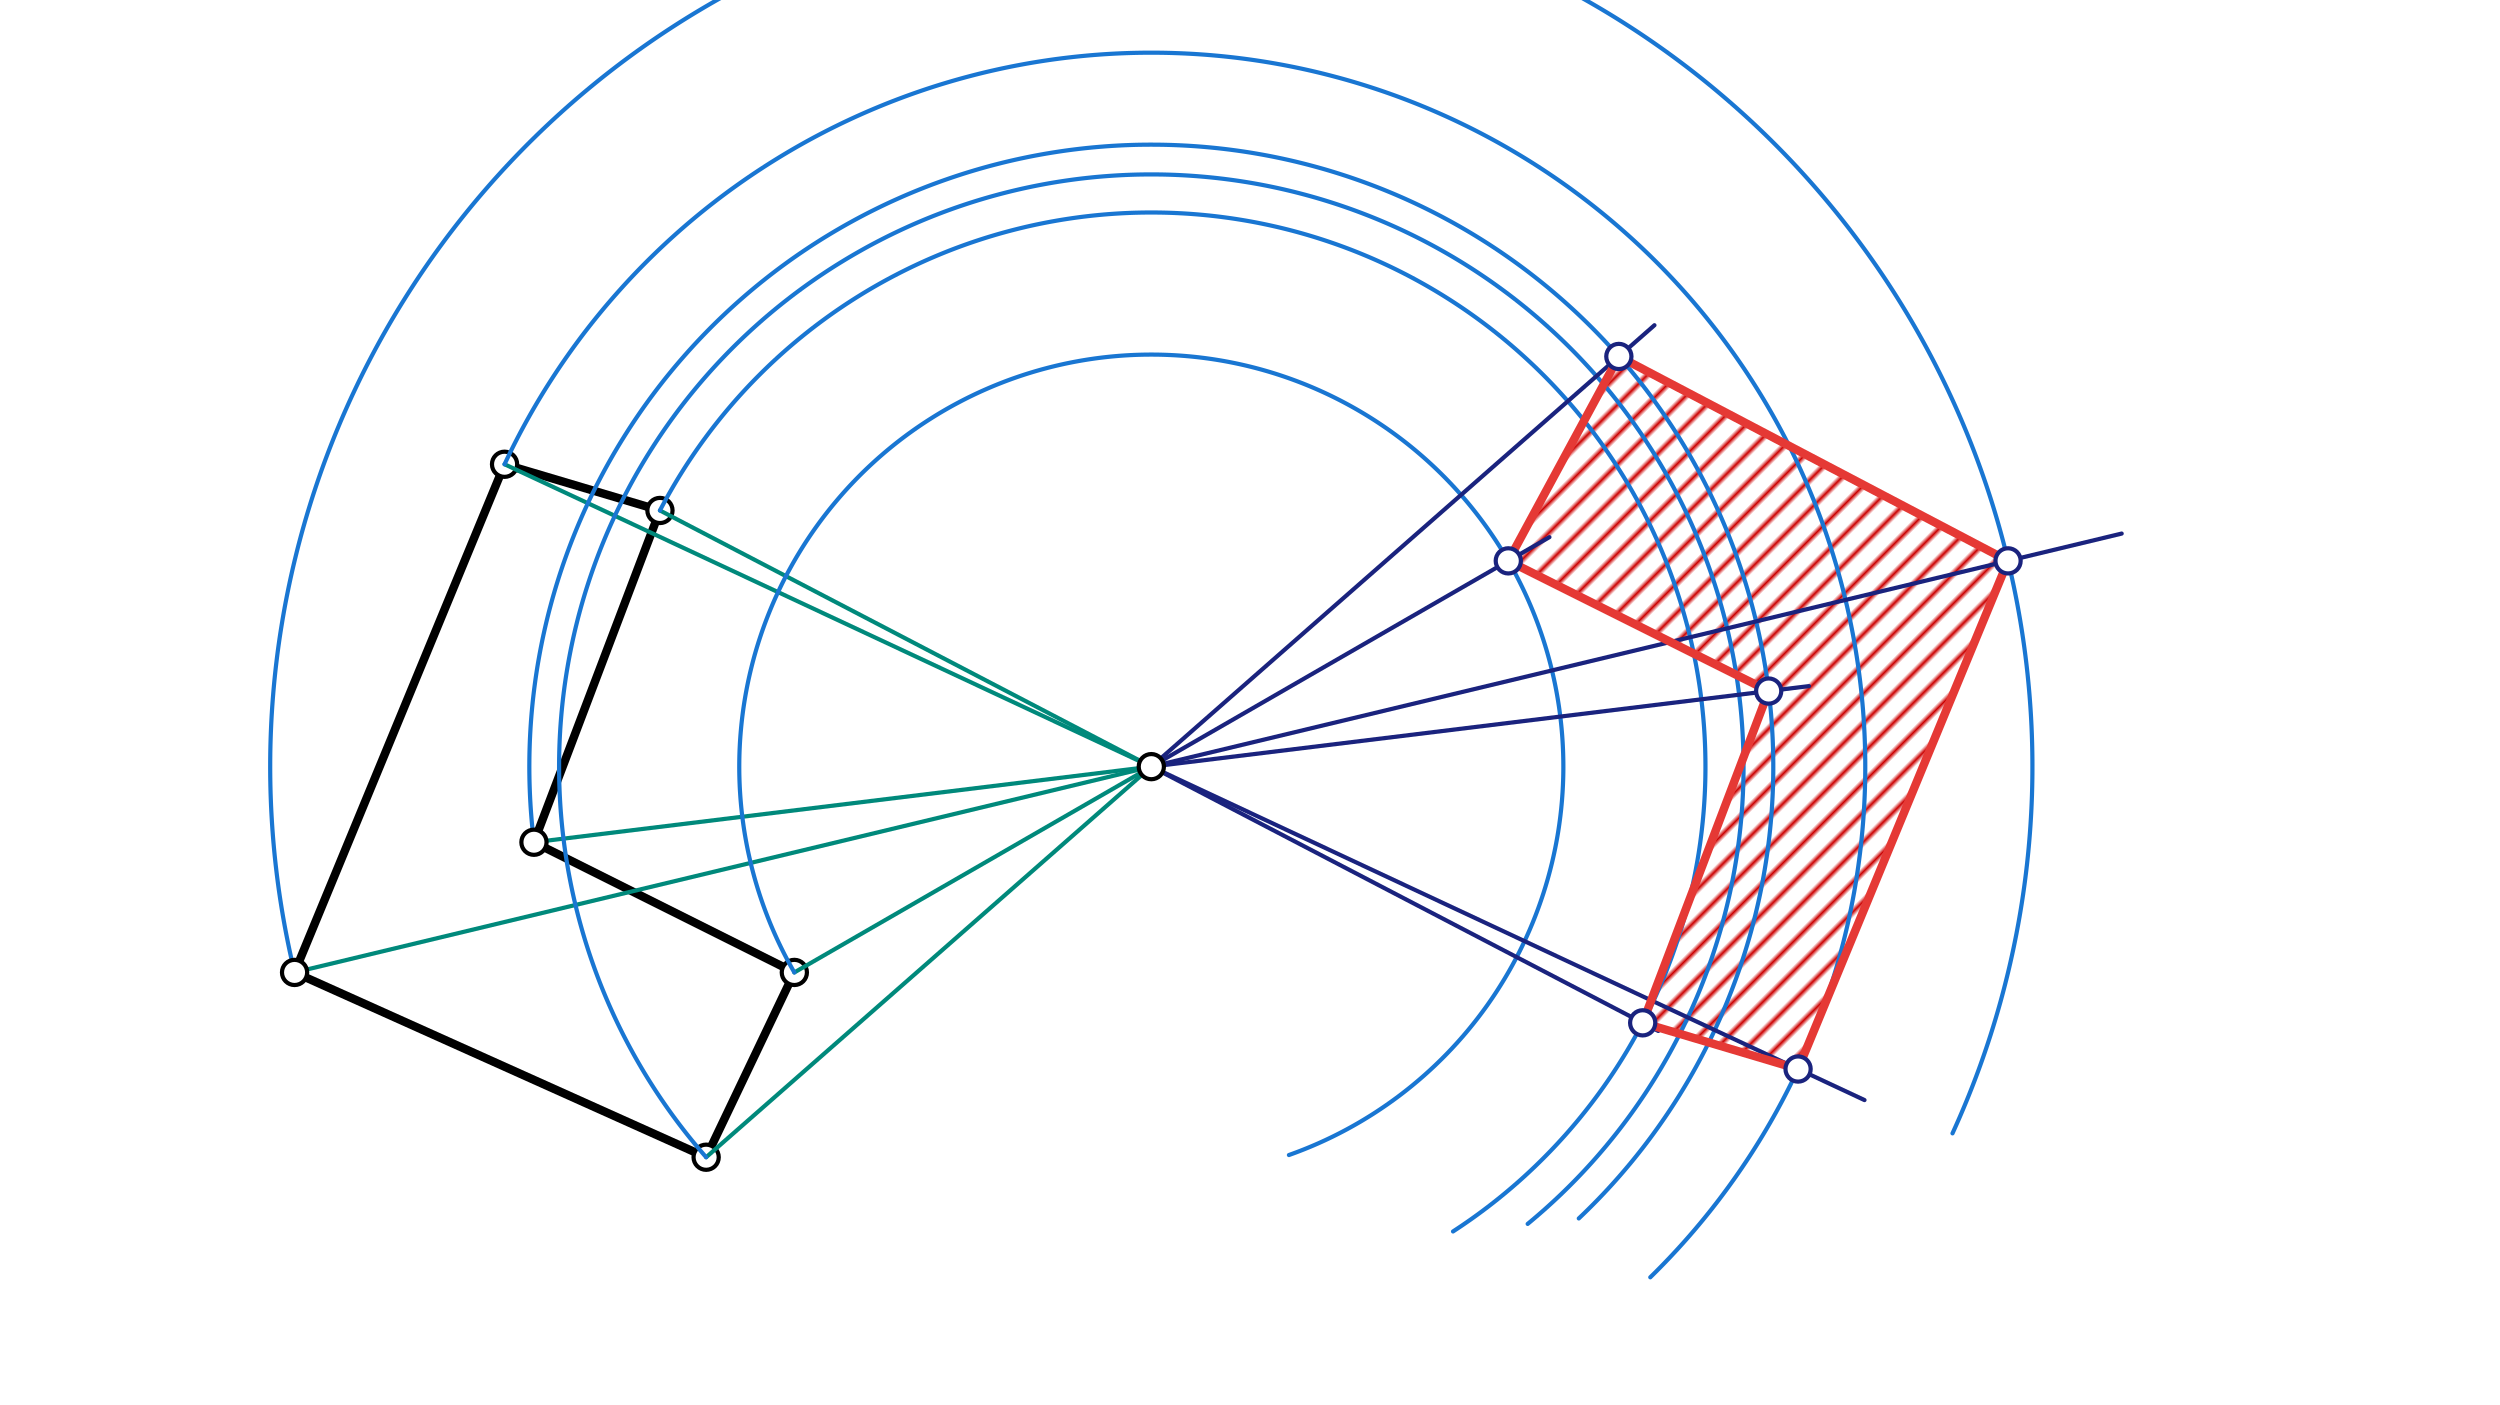 <svg xmlns="http://www.w3.org/2000/svg" class="svg--1it" height="100%" preserveAspectRatio="xMidYMid meet" viewBox="0 0 595.276 334.488" width="100%"><defs><marker id="marker-arrow" markerHeight="16" markerUnits="userSpaceOnUse" markerWidth="24" orient="auto-start-reverse" refX="24" refY="4" viewBox="0 0 24 8"><path d="M 0 0 L 24 4 L 0 8 z" stroke="inherit"></path></marker></defs><g class="aux-layer--1FB"><g class="element--2qn"><defs><pattern height="5" id="fill_73_541ty__pattern-stripes" patternTransform="rotate(-45)" patternUnits="userSpaceOnUse" width="5"><rect fill="#CC0000" height="1" transform="translate(0,0)" width="5"></rect></pattern></defs><g fill="url(#fill_73_541ty__pattern-stripes)"><path d="M 391.141 243.547 L 428.141 254.547 L 478.141 133.547 L 385.465 84.875 L 359.141 133.547 L 421.141 164.547 L 391.141 243.547 Z" stroke="none"></path></g></g><g class="element--2qn"><line stroke="#000000" stroke-dasharray="none" stroke-linecap="round" stroke-width="2" x1="70.141" x2="120.141" y1="231.547" y2="110.547"></line></g><g class="element--2qn"><line stroke="#000000" stroke-dasharray="none" stroke-linecap="round" stroke-width="2" x1="120.141" x2="157.141" y1="110.547" y2="121.547"></line></g><g class="element--2qn"><line stroke="#000000" stroke-dasharray="none" stroke-linecap="round" stroke-width="2" x1="127.141" x2="157.141" y1="200.547" y2="121.547"></line></g><g class="element--2qn"><line stroke="#000000" stroke-dasharray="none" stroke-linecap="round" stroke-width="2" x1="127.141" x2="189.141" y1="200.547" y2="231.547"></line></g><g class="element--2qn"><line stroke="#000000" stroke-dasharray="none" stroke-linecap="round" stroke-width="2" x1="189.141" x2="168.141" y1="231.547" y2="275.547"></line></g><g class="element--2qn"><line stroke="#000000" stroke-dasharray="none" stroke-linecap="round" stroke-width="2" x1="70.141" x2="168.141" y1="231.547" y2="275.547"></line></g><g class="element--2qn"><circle cx="120.141" cy="110.547" r="3" stroke="#000000" stroke-width="1" fill="#ffffff"></circle>}</g><g class="element--2qn"><circle cx="157.141" cy="121.547" r="3" stroke="#000000" stroke-width="1" fill="#ffffff"></circle>}</g><g class="element--2qn"><circle cx="168.141" cy="275.547" r="3" stroke="#000000" stroke-width="1" fill="#ffffff"></circle>}</g><g class="element--2qn"><circle cx="189.141" cy="231.547" r="3" stroke="#000000" stroke-width="1" fill="#ffffff"></circle>}</g></g><g class="main-layer--3Vd"><g class="element--2qn"><line stroke="#00897B" stroke-dasharray="none" stroke-linecap="round" stroke-width="1" x1="120.141" x2="274.141" y1="110.547" y2="182.547"></line></g><g class="element--2qn"><line stroke="#00897B" stroke-dasharray="none" stroke-linecap="round" stroke-width="1" x1="157.141" x2="274.141" y1="121.547" y2="182.547"></line></g><g class="element--2qn"><line stroke="#00897B" stroke-dasharray="none" stroke-linecap="round" stroke-width="1" x1="127.141" x2="274.141" y1="200.547" y2="182.547"></line></g><g class="element--2qn"><line stroke="#00897B" stroke-dasharray="none" stroke-linecap="round" stroke-width="1" x1="189.141" x2="274.141" y1="231.547" y2="182.547"></line></g><g class="element--2qn"><line stroke="#00897B" stroke-dasharray="none" stroke-linecap="round" stroke-width="1" x1="168.141" x2="274.141" y1="275.547" y2="182.547"></line></g><g class="element--2qn"><line stroke="#00897B" stroke-dasharray="none" stroke-linecap="round" stroke-width="1" x1="70.141" x2="274.141" y1="231.547" y2="182.547"></line></g><g class="element--2qn"><path d="M 120.141 110.547 A 170 170 0 1 1 392.953 304.135" fill="none" stroke="#1976D2" stroke-dasharray="none" stroke-linecap="round" stroke-width="1"></path></g><g class="element--2qn"><path d="M 157.141 121.547 A 131.947 131.947 0 1 1 345.986 293.219" fill="none" stroke="#1976D2" stroke-dasharray="none" stroke-linecap="round" stroke-width="1"></path></g><g class="element--2qn"><path d="M 127.141 200.547 A 148.098 148.098 0 1 1 375.931 290.119" fill="none" stroke="#1976D2" stroke-dasharray="none" stroke-linecap="round" stroke-width="1"></path></g><g class="element--2qn"><path d="M 189.141 231.547 A 98.112 98.112 0 1 1 306.911 275.024" fill="none" stroke="#1976D2" stroke-dasharray="none" stroke-linecap="round" stroke-width="1"></path></g><g class="element--2qn"><path d="M 168.141 275.547 A 141.014 141.014 0 1 1 363.759 291.421" fill="none" stroke="#1976D2" stroke-dasharray="none" stroke-linecap="round" stroke-width="1"></path></g><g class="element--2qn"><path d="M 70.141 231.547 A 209.802 209.802 0 1 1 464.911 269.86" fill="none" stroke="#1976D2" stroke-dasharray="none" stroke-linecap="round" stroke-width="1"></path></g><g class="element--2qn"><line stroke="#1A237E" stroke-dasharray="none" stroke-linecap="round" stroke-width="1" x1="274.141" x2="443.953" y1="182.547" y2="261.94"></line></g><g class="element--2qn"><line stroke="#1A237E" stroke-dasharray="none" stroke-linecap="round" stroke-width="1" x1="274.141" x2="394.848" y1="182.547" y2="245.48"></line></g><g class="element--2qn"><line stroke="#1A237E" stroke-dasharray="none" stroke-linecap="round" stroke-width="1" x1="274.141" x2="430.724" y1="182.547" y2="163.373"></line></g><g class="element--2qn"><line stroke="#1A237E" stroke-dasharray="none" stroke-linecap="round" stroke-width="1" x1="274.141" x2="368.93" y1="182.547" y2="127.904"></line></g><g class="element--2qn"><line stroke="#1A237E" stroke-dasharray="none" stroke-linecap="round" stroke-width="1" x1="274.141" x2="393.938" y1="182.547" y2="77.442"></line></g><g class="element--2qn"><line stroke="#1A237E" stroke-dasharray="none" stroke-linecap="round" stroke-width="1" x1="274.141" x2="505.19" y1="182.547" y2="127.05"></line></g><g class="element--2qn"><line stroke="#E53935" stroke-dasharray="none" stroke-linecap="round" stroke-width="2" x1="428.141" x2="391.141" y1="254.547" y2="243.547"></line></g><g class="element--2qn"><line stroke="#E53935" stroke-dasharray="none" stroke-linecap="round" stroke-width="2" x1="391.141" x2="421.141" y1="243.547" y2="164.547"></line></g><g class="element--2qn"><line stroke="#E53935" stroke-dasharray="none" stroke-linecap="round" stroke-width="2" x1="421.141" x2="359.141" y1="164.547" y2="133.547"></line></g><g class="element--2qn"><line stroke="#E53935" stroke-dasharray="none" stroke-linecap="round" stroke-width="2" x1="359.141" x2="385.465" y1="133.547" y2="84.875"></line></g><g class="element--2qn"><line stroke="#E53935" stroke-dasharray="none" stroke-linecap="round" stroke-width="2" x1="385.465" x2="478.141" y1="84.875" y2="133.547"></line></g><g class="element--2qn"><line stroke="#E53935" stroke-dasharray="none" stroke-linecap="round" stroke-width="2" x1="478.141" x2="428.141" y1="133.547" y2="254.547"></line></g><g class="element--2qn"><circle cx="127.141" cy="200.547" r="3" stroke="#000000" stroke-width="1" fill="#ffffff"></circle>}</g><g class="element--2qn"><circle cx="70.141" cy="231.547" r="3" stroke="#000000" stroke-width="1" fill="#ffffff"></circle>}</g><g class="element--2qn"><circle cx="274.141" cy="182.547" r="3" stroke="#000000" stroke-width="1" fill="#ffffff"></circle>}</g><g class="element--2qn"><circle cx="428.141" cy="254.547" r="3" stroke="#1A237E" stroke-width="1" fill="#ffffff"></circle>}</g><g class="element--2qn"><circle cx="391.141" cy="243.547" r="3" stroke="#1A237E" stroke-width="1" fill="#ffffff"></circle>}</g><g class="element--2qn"><circle cx="421.141" cy="164.547" r="3" stroke="#1A237E" stroke-width="1" fill="#ffffff"></circle>}</g><g class="element--2qn"><circle cx="359.141" cy="133.547" r="3" stroke="#1A237E" stroke-width="1" fill="#ffffff"></circle>}</g><g class="element--2qn"><circle cx="385.465" cy="84.875" r="3" stroke="#1A237E" stroke-width="1" fill="#ffffff"></circle>}</g><g class="element--2qn"><circle cx="478.141" cy="133.547" r="3" stroke="#1A237E" stroke-width="1" fill="#ffffff"></circle>}</g></g><g class="snaps-layer--2PT"></g><g class="temp-layer--rAP"></g></svg>